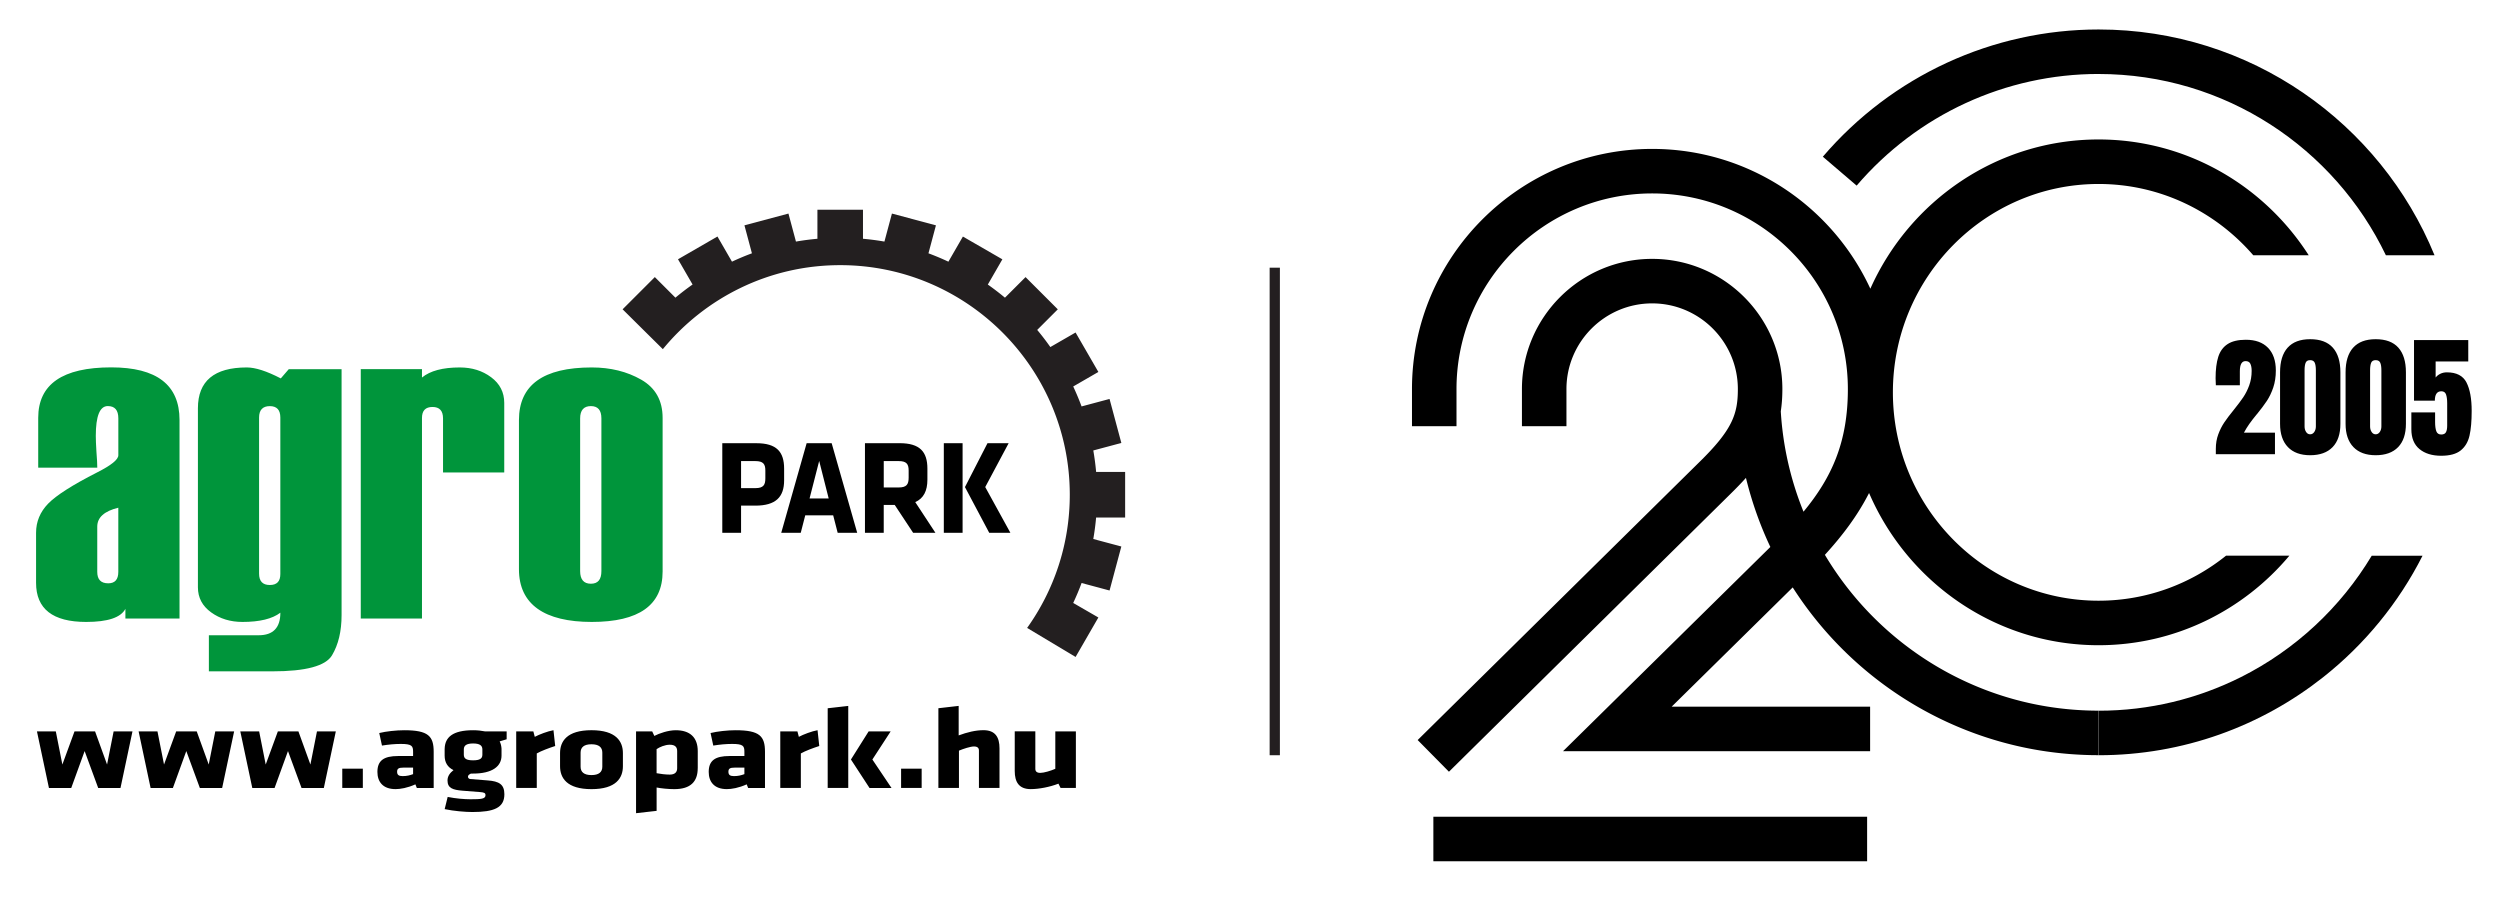 <svg id="Layer_1" data-name="Layer 1" xmlns="http://www.w3.org/2000/svg" viewBox="0 0 976.06 350.14"><defs><style>.cls-1{fill:#231f20}</style></defs><path class="cls-1" d="M495.7 104.51h4v190.35h-4z"/><path d="M559.62 318.87h169.35v17.38H559.62zm154.9-98.94c-.7-1.09-1.38-2.19-2.04-3.31 6.95-7.6 12.82-15.42 17.25-24.14 15.06 34.94 49.55 59.43 89.6 59.43 29.83 0 56.57-13.59 74.5-34.96H869.1c-13.69 10.99-30.98 17.58-49.77 17.58-44.28 0-80.3-36.49-80.3-81.35s36.02-81.35 80.3-81.35c24.06 0 45.67 10.79 60.4 27.83h21.65c-17.42-27.19-47.69-45.21-82.05-45.21-39.6 0-73.78 23.95-89.1 58.27-14.87-32.19-47.46-54.58-85.18-54.58-51.71 0-93.78 42.07-93.78 93.78v14.48h17.38v-14.48c0-42.13 34.27-76.4 76.4-76.4s76.4 34.27 76.4 76.4c0 20.62-6.23 34.45-17.32 47.86a123.963 123.963 0 0 1-8.87-39.19c.42-2.73.62-5.6.62-8.68 0-28.03-22.81-50.84-50.84-50.84s-50.84 22.81-50.84 50.84v14.48h17.38v-14.48c0-18.45 15.01-33.46 33.46-33.46s33.46 15.01 33.46 33.46c0 9.75-2.1 15.87-15.13 28.6L553.49 288.93l12.21 12.37 109.85-108.39c2.25-2.2 4.28-4.3 6.11-6.34 2.26 9.28 5.44 18.33 9.53 26.98l-80.95 79.74h119.9v-17.38h-77.49l47.27-46.57c21.73 33.95 56.86 57.14 96.39 63.63 7.56 1.24 15.3 1.87 23.01 1.87v-17.38c-6.77 0-13.56-.55-20.2-1.64-34.7-5.69-65.54-26.07-84.61-55.91Z"/><path d="M819.34 28.89c49.39 0 92.13 28.96 112.17 70.78h18.99C929.35 48 878.53 11.51 819.34 11.51c-41.4 0-80.64 18.1-107.66 49.67l13.2 11.29c23.71-27.7 58.14-43.59 94.45-43.59Zm55.5 235.5c-16.71 8.38-35.57 13.09-55.5 13.09v17.38c33.08 0 63.55-11.4 87.69-30.47 16.13-12.75 29.43-28.93 38.79-47.43h-19.84c-12.16 20.26-29.92 36.8-51.13 47.43Zm6.29-102.65c1.62-2 2.93-3.75 3.91-5.23.98-1.48 1.81-3.22 2.49-5.2.67-1.98 1.01-4.2 1.01-6.65 0-3.83-1.02-6.79-3.06-8.88-2.04-2.09-4.92-3.13-8.65-3.13-3.04 0-5.42.57-7.15 1.71-1.73 1.14-2.93 2.8-3.62 4.97s-1.04 4.95-1.04 8.34l.1 2.74h9.37v-5.44c0-2.66.74-3.99 2.23-3.99.9 0 1.52.34 1.86 1.01.34.67.52 1.61.52 2.82 0 2.04-.32 3.93-.96 5.67-.64 1.74-1.42 3.29-2.33 4.63-.92 1.35-2.15 2.99-3.7 4.92-1.52 1.86-2.75 3.49-3.68 4.87-.93 1.38-1.72 2.93-2.36 4.66-.64 1.73-.96 3.61-.96 5.64v2.12h23.09v-8.39h-12.12c.62-1.17 1.32-2.31 2.1-3.42.78-1.1 1.75-2.36 2.92-3.78Zm12.01-26c-1.97 2.21-2.95 5.42-2.95 9.63v20.09c0 3.94 1.02 6.96 3.06 9.09 2.04 2.12 4.94 3.18 8.7 3.18s6.71-1.05 8.75-3.16c2.04-2.11 3.05-5.14 3.05-9.11v-20.09c0-4.21-.98-7.42-2.95-9.63-1.97-2.21-4.92-3.31-8.85-3.31s-6.83 1.11-8.8 3.31Zm10.59 5.88c.29.67.44 1.65.44 2.93v21.95c0 .83-.21 1.55-.62 2.15-.41.6-.95.91-1.61.91s-1.18-.3-1.58-.91c-.4-.6-.6-1.32-.6-2.15v-21.95c0-1.28.14-2.25.42-2.93.28-.67.86-1.01 1.76-1.01s1.49.34 1.79 1.01Zm14.99-5.88c-1.97 2.21-2.95 5.42-2.95 9.63v20.09c0 3.94 1.02 6.96 3.06 9.09 2.04 2.12 4.94 3.18 8.7 3.18s6.71-1.05 8.75-3.16c2.04-2.11 3.05-5.14 3.05-9.11v-20.09c0-4.21-.98-7.42-2.95-9.63-1.97-2.21-4.92-3.31-8.85-3.31s-6.83 1.11-8.8 3.31Zm10.59 5.88c.29.67.44 1.65.44 2.93v21.95c0 .83-.21 1.55-.62 2.15-.41.6-.95.91-1.61.91s-1.18-.3-1.58-.91c-.4-.6-.6-1.32-.6-2.15v-21.95c0-1.28.14-2.25.42-2.93.28-.67.86-1.01 1.76-1.01s1.49.34 1.79 1.01Zm33.66 7.69c-1.36-2.62-3.91-3.94-7.64-3.94-.97 0-1.83.19-2.59.57-.76.38-1.36.86-1.81 1.45v-6.27h12.74v-8.34h-21.18v23.66h8.13c0-2.45.85-3.68 2.54-3.68.93 0 1.54.42 1.84 1.27.29.85.44 1.98.44 3.39v8.75c0 1.14-.16 2-.49 2.59-.33.59-.94.88-1.84.88-.97 0-1.6-.43-1.92-1.29-.31-.86-.47-2.05-.47-3.57V161h-9.27v6.58c0 3.42 1.05 6 3.16 7.74 2.1 1.74 4.94 2.62 8.49 2.62 3.35 0 5.89-.69 7.61-2.07 1.73-1.38 2.87-3.31 3.44-5.77.57-2.47.85-5.69.85-9.66 0-4.8-.68-8.51-2.04-11.13ZM33.05 293.22l-5.24 14.43h-8.7l-4.68-22.09h7.36l2.56 12.93 4.74-12.93h8.03l4.68 12.93 2.56-12.93h7.36l-4.68 22.09h-8.7l-5.3-14.43Zm39.69 0-5.24 14.43h-8.7l-4.68-22.09h7.36l2.56 12.93 4.74-12.93h8.03l4.68 12.93 2.56-12.93h7.36l-4.68 22.09h-8.7l-5.3-14.43Zm39.7 0-5.24 14.43h-8.7l-4.68-22.09h7.36l2.56 12.93 4.74-12.93h8.03l4.68 12.93 2.56-12.93h7.36l-4.68 22.09h-8.7l-5.3-14.43Zm21.19 14.42v-7.53h8.03v7.53h-8.03Zm29.11 0-.56-1.41c-3.12 1.41-5.91 1.86-7.75 1.86-5.02 0-7.08-2.95-7.08-6.71 0-4.45 2.51-6.21 8.08-6.21h5.85v-1.68c0-2.27-.5-3.04-4.79-3.04-2.4 0-4.79.23-7.36.64l-1.06-4.9c2.56-.64 6.63-1.09 9.76-1.09 9.42 0 11.49 2.31 11.49 8.44v14.11h-6.58Zm-1.45-7.94h-3.85c-1.73 0-2.4.36-2.4 1.59s.61 1.72 2.17 1.72c1.67 0 2.84-.32 4.07-.77v-2.54Zm12.32-7.39c.11-4.45 3.12-7.21 11.1-7.21 1.78 0 3.29.18 4.63.45h8.47v3.08l-2.73.82c.45.86.67 1.86.73 2.86v2.68c0 4.22-3.62 7.03-11.1 7.03h-.84c-.56.27-1.17.59-1.17 1.22 0 .5.39.86.89.91 3.62.32 4.74.41 6.75.54 4.57.32 6.58 1.59 6.58 5.4 0 5.31-4.07 6.94-12.49 6.94-2.68 0-7.25-.36-10.82-1.13l1.17-4.76c3.23.64 6.52.91 8.92.91 4.18 0 5.85-.14 5.85-1.59 0-.86-.5-1.09-2.12-1.22-3.07-.23-3.57-.27-6.91-.54-3.68-.32-5.8-.95-5.8-3.99 0-1.77 1-2.95 2.34-4.04-2.34-1.13-3.46-3.04-3.46-5.67v-2.68Zm14.72 2.36v-2.09c0-1.45-.95-2.31-3.62-2.31s-3.62.86-3.62 2.31v2.09c0 1.5 1 2.18 3.62 2.18s3.62-.68 3.62-2.18Zm21.24-.5v13.47h-8.03v-22.09h6.69l.56 2.13c1.67-.91 5.13-2.22 7.3-2.59l.67 6.17c-2.4.77-5.46 1.91-7.19 2.9Zm9.09 4.99v-5.13c0-4.54 2.62-8.94 12.27-8.94s12.27 4.4 12.27 8.94v5.13c0 4.54-2.62 8.94-12.27 8.94s-12.27-4.4-12.27-8.94Zm16.5.18v-5.49c0-2.09-1.34-3.27-4.24-3.27s-4.24 1.18-4.24 3.27v5.49c0 2.09 1.34 3.27 4.24 3.27s4.24-1.18 4.24-3.27Zm37.25.59c0 5.22-2.79 8.17-9.14 8.17-2.23 0-5.07-.27-6.91-.64v9.12l-8.03.91v-31.94h6.3l.84 1.77c1.9-1 5.41-2.22 8.36-2.22 5.52 0 8.59 2.77 8.59 8.17v6.67Zm-16.06 1.95c1.39.27 3.46.54 5.13.54 2.12 0 2.9-1.04 2.9-2.5v-6.67c0-1.54-.78-2.49-2.9-2.49-1.84 0-3.96.91-5.13 1.72v9.39Zm35.74 5.76-.56-1.41c-3.12 1.41-5.91 1.86-7.75 1.86-5.02 0-7.08-2.95-7.08-6.71 0-4.45 2.51-6.21 8.08-6.21h5.85v-1.68c0-2.27-.5-3.04-4.79-3.04-2.4 0-4.79.23-7.36.64l-1.06-4.9c2.56-.64 6.63-1.09 9.76-1.09 9.42 0 11.49 2.31 11.49 8.44v14.11h-6.58Zm-1.45-7.94h-3.85c-1.73 0-2.4.36-2.4 1.59s.61 1.72 2.17 1.72c1.67 0 2.84-.32 4.07-.77v-2.54Zm22.03-5.53v13.47h-8.03v-22.09h6.69l.56 2.13c1.67-.91 5.13-2.22 7.3-2.59l.67 6.17c-2.4.77-5.46 1.91-7.19 2.9Zm10.48 13.47v-31.12l8.03-.91v32.03h-8.03Zm16-22.09h8.59l-7.14 10.98 7.47 11.11h-8.59l-7.25-11.11 6.91-10.98Zm12.66 22.09v-7.53h8.03v7.53h-8.03Zm30.39 0v-14.61c0-1-.56-1.59-1.95-1.59s-4.13.91-5.85 1.63v14.56h-8.03v-31.12l7.92-.91v11.52c3.29-1.22 6.58-2.04 9.7-2.04 4.63 0 6.24 2.81 6.24 7.08v15.47h-8.03Zm22.02-22.09v14.61c0 1 .56 1.59 1.95 1.59s4.13-.82 5.85-1.59v-14.61h8.03v22.09h-5.97l-.84-1.68c-3.35 1.32-7.69 2.13-10.82 2.13-4.63 0-6.24-2.81-6.24-7.08v-15.47h8.03Z"/><path d="M70.09 241.48H48.96v-3.77c-1.79 3.41-6.9 5.11-15.34 5.11-13.02 0-19.54-5.09-19.54-15.26v-19.54c0-4.36 1.58-8.16 4.74-11.41 3.16-3.24 9.52-7.29 19.08-12.16 5.53-2.79 8.3-5.03 8.3-6.71v-14.42c0-3.19-1.37-4.78-4.11-4.78-3.13 0-4.69 3.88-4.69 11.65 0 1.4.08 3.46.25 6.2.22 2.74.33 4.81.33 6.2H14.92v-19.45c0-13.14 9.5-19.71 28.51-19.71 17.78 0 26.66 6.85 26.66 20.54v77.48Zm-23.9-18.19v-25.07c-5.48 1.34-8.22 3.8-8.22 7.38v17.69c0 2.97 1.43 4.45 4.28 4.45 2.63 0 3.94-1.48 3.94-4.45Zm35.36 38.82v-14.09h19.42c5.66 0 8.49-2.93 8.49-8.81-3.14 2.4-8.07 3.61-14.79 3.61-4.71 0-8.79-1.24-12.23-3.73-3.45-2.49-5.17-5.75-5.17-9.77v-69.93c0-10.62 6.36-15.93 19.08-15.93 3.36 0 7.79 1.43 13.28 4.28l3.11-3.6h20.62v96c0 6.32-1.25 11.55-3.74 15.72-2.49 4.16-10.24 6.25-23.25 6.25H81.56Zm27.9-37.98V163c0-2.96-1.37-4.44-4.11-4.44s-4.19 1.48-4.19 4.44v60.96c0 2.97 1.4 4.44 4.19 4.44s4.11-1.43 4.11-4.28Zm87.42-39.66h-23.9v-21.13c0-2.96-1.37-4.45-4.11-4.45s-4.11 1.43-4.11 4.28v78.31h-23.9v-97.35h23.9v3.27c3.19-2.63 8.11-3.94 14.76-3.94 4.75 0 8.83 1.28 12.24 3.82s5.12 5.88 5.12 10.02v27.17Zm5.74 37.81V164c0-13.69 9.47-20.54 28.42-20.54 7.32 0 13.76 1.59 19.33 4.78 5.56 3.19 8.34 8.16 8.34 14.93v59.95c0 13.14-9.22 19.7-27.67 19.7s-28.42-6.85-28.42-20.54Zm32.19.67v-59.62c0-3.19-1.37-4.78-4.11-4.78s-4.19 1.59-4.19 4.78v59.62c0 3.3 1.4 4.95 4.19 4.95s4.11-1.65 4.11-4.95Z" style="fill:#00953b"/><path class="cls-1" d="M439.28 202.04v-17.79h-11.33c-.25-2.83-.62-5.62-1.1-8.38l10.95-2.93-4.61-17.18-10.92 2.92c-.98-2.66-2.08-5.25-3.26-7.79l9.82-5.67-8.9-15.4-9.85 5.68c-1.62-2.3-3.33-4.54-5.13-6.69l8.04-8.04-12.59-12.58-8.04 8.04c-2.16-1.8-4.39-3.51-6.69-5.13l5.68-9.85-15.41-8.89-5.66 9.81a100.77 100.77 0 0 0-7.79-3.27l2.92-10.92-17.18-4.6-2.93 10.94c-2.76-.48-5.54-.85-8.37-1.1V81.89h-17.79v11.33c-2.83.25-5.62.62-8.38 1.1l-2.93-10.94-17.18 4.6 2.92 10.92c-2.66.97-5.25 2.08-7.79 3.26l-5.67-9.82-15.4 8.89 5.69 9.85c-2.3 1.62-4.54 3.33-6.7 5.14l-8.04-8.04-12.58 12.58 9.31 9.23 6.4 6.33c16.45-20.02 41.38-32.8 69.25-32.8 49.42 0 89.63 40.21 89.63 89.64 0 19.37-6.18 37.33-16.66 52l18.93 11.33 8.89-15.41-9.82-5.67c1.19-2.54 2.29-5.14 3.27-7.79l10.92 2.93 4.6-17.18-10.95-2.93c.48-2.76.85-5.55 1.1-8.38h11.33Z"/><path d="M294.9 197.41h-5.57v10.61H282v-34.98h13.29c7.92 0 10.85 3.36 10.85 9.93v4.57c0 6.57-3.32 9.87-11.24 9.87Zm3.91-13.71c0-2.52-.83-3.68-3.91-3.68h-5.57v10.56h5.57c3.23 0 3.91-1.31 3.91-3.83v-3.05Zm35.86 24.32h-7.62l-1.76-6.83h-10.9l-1.76 6.83h-7.62l9.92-34.98h9.77l9.97 34.98Zm-18.61-13.4h7.48l-3.71-14.66-3.76 14.66Zm33.27 2.52h-4.3v10.87h-7.33v-34.98h13.53c7.92 0 10.85 3.36 10.85 9.93v4.31c0 4.36-1.47 7.3-4.74 8.77l7.87 11.98h-8.7l-7.18-10.87Zm5.43-13.44c0-2.63-.93-3.68-3.91-3.68h-5.81v10.3h5.81c3.13 0 3.91-1.21 3.91-3.84v-2.78Zm13.73-10.67h7.33v34.98h-7.33v-34.98Zm8.26 17.13 8.79-17.12h8.26l-9.14 17.12 9.82 17.86h-8.26l-9.48-17.86Z"/></svg>